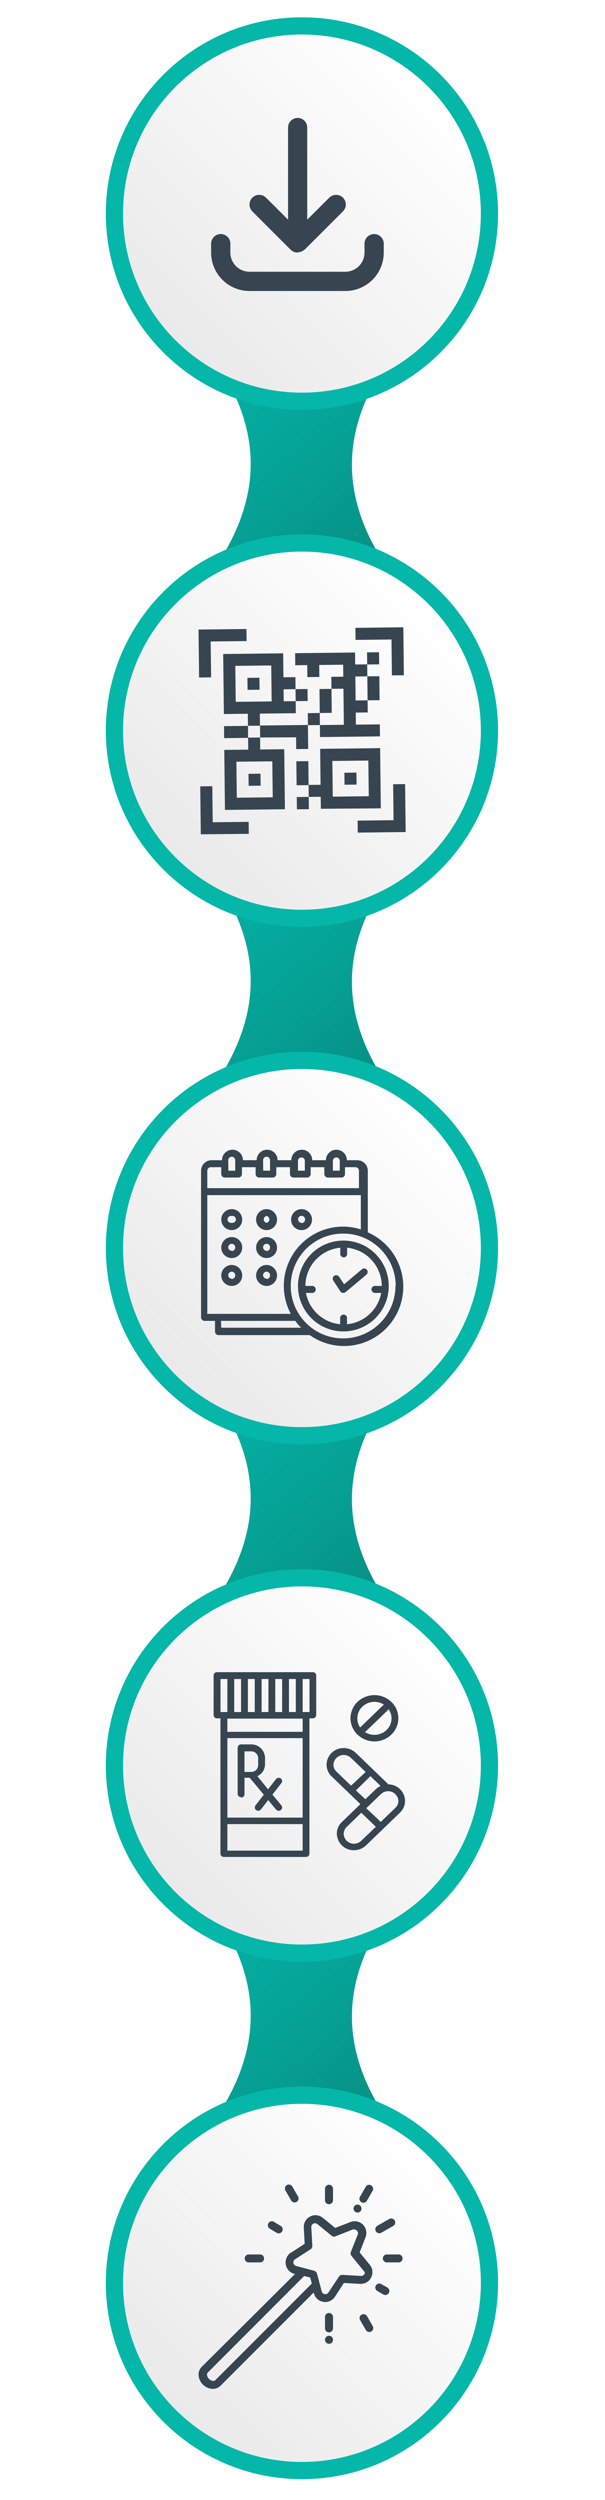<svg xmlns="http://www.w3.org/2000/svg" width="140" height="578" viewBox="0 0 140 578" fill="none"><g filter="url(#filter0_d_1292_2829)"><path d="M101.888 64.982C74.663 92.106 74.623 114.61 101.747 141.835L37.56 141.708C64.785 114.584 64.825 92.08 37.701 64.855L101.888 64.982Z" fill="url(#paint0_linear_1292_2829)"></path><path d="M101.888 184.522C74.663 211.647 74.623 234.15 101.747 261.375L37.56 261.249C64.785 234.124 64.825 211.621 37.701 184.396L101.888 184.522Z" fill="url(#paint1_linear_1292_2829)"></path><path d="M101.888 304.142C74.663 331.267 74.623 353.77 101.747 380.995L37.56 380.868C64.785 353.744 64.825 331.241 37.701 304.015L101.888 304.142Z" fill="url(#paint2_linear_1292_2829)"></path><path d="M101.888 423.762C74.663 450.886 74.623 473.39 101.747 500.615L37.56 500.488C64.785 473.364 64.825 450.86 37.701 423.635L101.888 423.762Z" fill="url(#paint3_linear_1292_2829)"></path><path d="M69.87 90.756C94.932 90.756 115.248 70.439 115.248 45.378C115.248 20.316 94.932 0 69.87 0C44.809 0 24.492 20.316 24.492 45.378C24.492 70.439 44.809 90.756 69.87 90.756Z" fill="#04B7A9"></path><path d="M69.87 210.296C94.932 210.296 115.248 189.98 115.248 164.918C115.248 139.857 94.932 119.54 69.87 119.54C44.809 119.54 24.492 139.857 24.492 164.918C24.492 189.98 44.809 210.296 69.87 210.296Z" fill="#04B7A9"></path><path d="M69.87 329.916C94.932 329.916 115.248 309.6 115.248 284.538C115.248 259.477 94.932 239.16 69.87 239.16C44.809 239.16 24.492 259.477 24.492 284.538C24.492 309.6 44.809 329.916 69.87 329.916Z" fill="#04B7A9"></path><path d="M69.87 449.536C94.932 449.536 115.248 429.22 115.248 404.158C115.248 379.096 94.932 358.78 69.87 358.78C44.809 358.78 24.492 379.096 24.492 404.158C24.492 429.22 44.809 449.536 69.87 449.536Z" fill="#04B7A9"></path><path d="M69.87 569.156C94.932 569.156 115.248 548.839 115.248 523.778C115.248 498.716 94.932 478.4 69.87 478.4C44.809 478.4 24.492 498.716 24.492 523.778C24.492 548.839 44.809 569.156 69.87 569.156Z" fill="#04B7A9"></path><path d="M69.871 86.781C92.737 86.781 111.274 68.245 111.274 45.379C111.274 22.513 92.737 3.976 69.871 3.976C47.005 3.976 28.469 22.513 28.469 45.379C28.469 68.245 47.005 86.781 69.871 86.781Z" fill="url(#paint4_linear_1292_2829)"></path><path d="M69.871 206.322C92.737 206.322 111.274 187.785 111.274 164.919C111.274 142.053 92.737 123.517 69.871 123.517C47.005 123.517 28.469 142.053 28.469 164.919C28.469 187.785 47.005 206.322 69.871 206.322Z" fill="url(#paint5_linear_1292_2829)"></path><path d="M69.871 325.941C92.737 325.941 111.274 307.405 111.274 284.539C111.274 261.673 92.737 243.136 69.871 243.136C47.005 243.136 28.469 261.673 28.469 284.539C28.469 307.405 47.005 325.941 69.871 325.941Z" fill="url(#paint6_linear_1292_2829)"></path><path d="M69.871 445.561C92.737 445.561 111.274 427.025 111.274 404.159C111.274 381.293 92.737 362.756 69.871 362.756C47.005 362.756 28.469 381.293 28.469 404.159C28.469 427.025 47.005 445.561 69.871 445.561Z" fill="url(#paint7_linear_1292_2829)"></path><path d="M69.871 565.181C92.737 565.181 111.274 546.645 111.274 523.779C111.274 500.913 92.737 482.376 69.871 482.376C47.005 482.376 28.469 500.913 28.469 523.779C28.469 546.645 47.005 565.181 69.871 565.181Z" fill="url(#paint8_linear_1292_2829)"></path><path d="M79.915 63.275L57.741 63.275C56.574 63.277 55.417 63.048 54.338 62.602C53.259 62.157 52.279 61.502 51.453 60.677C50.628 59.851 49.973 58.871 49.528 57.792C49.082 56.713 48.853 55.556 48.855 54.389V52.156C48.903 51.598 49.157 51.078 49.57 50.699C49.982 50.321 50.521 50.11 51.081 50.11C51.641 50.11 52.18 50.321 52.592 50.699C53.004 51.078 53.259 51.598 53.306 52.156V54.389C53.306 55.565 53.773 56.693 54.605 57.525C55.437 58.357 56.565 58.824 57.741 58.824L79.915 58.824C81.091 58.824 82.219 58.357 83.051 57.525C83.883 56.693 84.35 55.565 84.35 54.389V52.156C84.397 51.598 84.652 51.078 85.064 50.699C85.476 50.321 86.016 50.11 86.575 50.11C87.135 50.11 87.675 50.321 88.087 50.699C88.499 51.078 88.754 51.598 88.801 52.156V54.389C88.803 55.556 88.575 56.713 88.129 57.792C87.683 58.871 87.028 59.851 86.203 60.677C85.377 61.502 84.397 62.157 83.318 62.602C82.239 63.048 81.083 63.277 79.915 63.275ZM68.828 54.389C68.529 54.388 68.233 54.329 67.957 54.215C67.708 54.097 67.478 53.942 67.276 53.755L58.39 44.87C58.182 44.662 58.017 44.415 57.905 44.143C57.792 43.871 57.734 43.58 57.734 43.286C57.734 42.992 57.792 42.701 57.905 42.429C58.017 42.157 58.182 41.91 58.39 41.702C58.598 41.494 58.845 41.329 59.117 41.217C59.389 41.104 59.68 41.046 59.974 41.046C60.268 41.046 60.56 41.104 60.831 41.217C61.103 41.329 61.35 41.494 61.558 41.702L66.658 46.786V25.483C66.658 24.895 66.892 24.331 67.308 23.915C67.724 23.5 68.287 23.266 68.876 23.266C69.464 23.266 70.028 23.5 70.444 23.915C70.859 24.331 71.093 24.895 71.093 25.483V46.786L76.193 41.702C76.401 41.494 76.648 41.329 76.92 41.217C77.192 41.104 77.483 41.046 77.777 41.046C78.071 41.046 78.362 41.104 78.634 41.217C78.906 41.329 79.153 41.494 79.361 41.702C79.569 41.91 79.734 42.157 79.847 42.429C79.959 42.701 80.017 42.992 80.017 43.286C80.017 43.58 79.959 43.871 79.847 44.143C79.734 44.415 79.569 44.662 79.361 44.87L70.46 53.755H70.38C70.207 53.925 70.003 54.059 69.778 54.151C69.508 54.267 69.217 54.326 68.923 54.326L68.828 54.389Z" fill="#36454F"></path><path d="M91.068 185.623L82.753 185.717L82.785 188.489L93.871 188.363L93.746 177.277L90.974 177.308L91.068 185.623Z" fill="#36454F"></path><path d="M57.57 188.774L57.539 186.002L49.224 186.097L49.13 177.766L46.342 177.798L46.468 188.884L57.57 188.774Z" fill="#36454F"></path><path d="M48.747 144.302L57.062 144.208L57.031 141.42L45.944 141.546L46.07 152.632L48.857 152.601L48.747 144.302Z" fill="#36454F"></path><path d="M90.685 152.143L93.457 152.112L93.331 141.025L82.245 141.151L82.277 143.939L90.591 143.844L90.685 152.143Z" fill="#36454F"></path><path d="M88.121 182.886L87.963 168.964L74.09 169.121L74.184 177.436L71.412 177.468L71.444 180.239L74.215 180.208L74.246 182.979L88.121 182.886ZM76.909 171.925L85.24 171.83L85.333 180.082L77.003 180.176L76.909 171.925Z" fill="#36454F"></path><path d="M51.65 147.201L51.807 161.074L57.351 161.012L57.382 163.799L60.154 163.768L60.122 160.98L68.453 160.886L68.421 158.098L65.65 158.13L65.618 155.358L68.39 155.327L68.358 152.555L65.587 152.587L65.524 147.043L51.65 147.201ZM62.862 158.161L54.547 158.256L54.453 149.941L62.768 149.847L62.862 158.161Z" fill="#36454F"></path><path d="M79.568 163.564L74.024 163.627L74.056 166.398L87.93 166.241L87.898 163.469L82.355 163.532L82.323 160.745L85.095 160.713L85.063 157.91L82.292 157.941L82.229 152.398L85.001 152.367L84.969 149.595L82.198 149.627L82.166 146.855L68.292 147.012L68.324 149.8L71.096 149.768L71.127 152.54L73.898 152.508L73.867 149.737L79.41 149.674L79.442 152.446L76.67 152.477L76.701 155.249L79.473 155.217L79.568 163.564Z" fill="#36454F"></path><path d="M82.516 177.39L79.728 177.421L79.697 174.65L82.484 174.618L82.516 177.39Z" fill="#36454F"></path><path d="M60.309 177.641L57.537 177.673L57.506 174.901L60.277 174.87L60.309 177.641Z" fill="#36454F"></path><path d="M57.442 169.308L51.899 169.371L52.056 183.245L65.93 183.087L65.772 169.214L60.214 169.277L60.182 166.505L57.41 166.536L57.442 169.308ZM63.017 172.017L63.111 180.332L54.796 180.426L54.702 172.095L63.017 172.017Z" fill="#36454F"></path><path d="M51.84 163.877L51.871 166.649L57.414 166.586L57.383 163.814L51.84 163.877Z" fill="#36454F"></path><path d="M60.059 155.453L57.287 155.484L57.256 152.713L60.027 152.681L60.059 155.453Z" fill="#36454F"></path><path d="M71.191 158.066L68.42 158.097L68.388 155.326L71.16 155.294L71.191 158.066Z" fill="#36454F"></path><path d="M76.703 155.263L73.931 155.294L73.994 160.838L76.766 160.806L76.703 155.263Z" fill="#36454F"></path><path d="M74.027 163.626L71.256 163.657L71.224 160.87L73.996 160.838L74.027 163.626Z" fill="#36454F"></path><path d="M85.064 157.909L87.836 157.878L87.773 152.335L85.001 152.366L85.064 157.909Z" fill="#36454F"></path><path d="M87.742 149.594L84.971 149.625L84.939 146.822L87.71 146.791L87.742 149.594Z" fill="#36454F"></path><path d="M71.477 183.074L68.705 183.105L68.673 180.27L71.444 180.239L71.477 183.074Z" fill="#36454F"></path><path d="M71.347 171.971L68.576 172.002L68.639 177.546L71.41 177.514L71.347 171.971Z" fill="#36454F"></path><path d="M68.514 166.458L68.545 169.183L71.316 169.151L71.254 163.608L60.167 163.734L60.199 166.505L68.514 166.458Z" fill="#36454F"></path><path d="M85.111 266.653C85.106 266.012 84.85 265.398 84.396 264.944C83.943 264.491 83.329 264.234 82.687 264.23H80.264C80.264 263.587 80.008 262.971 79.554 262.516C79.1 262.062 78.483 261.807 77.841 261.807C77.198 261.807 76.581 262.062 76.127 262.516C75.672 262.971 75.417 263.587 75.417 264.23H72.249C72.249 263.587 71.994 262.971 71.54 262.516C71.085 262.062 70.469 261.807 69.826 261.807C69.183 261.807 68.567 262.062 68.113 262.516C67.658 262.971 67.403 263.587 67.403 264.23H64.235C64.235 263.587 63.98 262.971 63.525 262.516C63.071 262.062 62.454 261.807 61.812 261.807C61.169 261.807 60.553 262.062 60.098 262.516C59.644 262.971 59.388 263.587 59.388 264.23H56.221C56.221 263.587 55.965 262.971 55.511 262.516C55.056 262.062 54.44 261.807 53.797 261.807C53.155 261.807 52.538 262.062 52.084 262.516C51.629 262.971 51.374 263.587 51.374 264.23H48.951C48.308 264.23 47.692 264.485 47.237 264.94C46.783 265.394 46.527 266.011 46.527 266.653L46.527 300.564C46.527 300.778 46.612 300.984 46.764 301.135C46.915 301.287 47.121 301.372 47.335 301.372H49.758V303.859C49.758 304.073 49.843 304.278 49.995 304.43C50.147 304.581 50.352 304.666 50.566 304.666L71.679 304.666C73.245 305.775 75.026 306.542 76.907 306.919C78.788 307.296 80.727 307.275 82.599 306.856C84.471 306.437 86.234 305.63 87.775 304.487C89.316 303.344 90.6 301.891 91.543 300.221C92.488 298.551 93.071 296.701 93.256 294.792C93.441 292.883 93.223 290.956 92.617 289.136C92.01 287.316 91.029 285.643 89.736 284.226C88.443 282.809 86.867 281.678 85.111 280.908L85.111 266.653ZM77.033 264.23C77.07 264.047 77.168 263.883 77.313 263.764C77.457 263.646 77.638 263.581 77.825 263.581C78.011 263.581 78.192 263.646 78.337 263.764C78.481 263.883 78.58 264.047 78.617 264.23V266.653H77.033V264.23ZM68.955 264.23C68.992 264.047 69.091 263.883 69.235 263.764C69.379 263.646 69.56 263.581 69.747 263.581C69.933 263.581 70.114 263.646 70.259 263.764C70.403 263.883 70.502 264.047 70.539 264.23V266.653H68.955V264.23ZM60.877 264.23C60.877 264.016 60.962 263.81 61.114 263.659C61.265 263.507 61.471 263.422 61.685 263.422C61.899 263.422 62.105 263.507 62.256 263.659C62.408 263.81 62.493 264.016 62.493 264.23L62.493 266.653H60.909L60.877 264.23ZM52.815 264.23C52.815 264.016 52.9 263.81 53.052 263.659C53.203 263.507 53.409 263.422 53.623 263.422C53.837 263.422 54.043 263.507 54.194 263.659C54.346 263.81 54.431 264.016 54.431 264.23V266.653H52.847L52.815 264.23ZM47.969 266.653C47.969 266.439 48.054 266.234 48.205 266.082C48.357 265.931 48.562 265.846 48.776 265.846H51.2V267.429C51.2 267.644 51.285 267.849 51.436 268.001C51.588 268.152 51.793 268.237 52.008 268.237H55.175C55.389 268.237 55.595 268.152 55.746 268.001C55.898 267.849 55.983 267.644 55.983 267.429V265.846H59.151V267.429C59.151 267.644 59.236 267.849 59.387 268.001C59.539 268.152 59.744 268.237 59.959 268.237H63.126C63.341 268.237 63.546 268.152 63.697 268.001C63.849 267.849 63.934 267.644 63.934 267.429L63.934 265.846H67.102L67.102 267.429C67.102 267.644 67.187 267.849 67.338 268.001C67.49 268.152 67.695 268.237 67.91 268.237H71.077C71.292 268.237 71.497 268.152 71.648 268.001C71.8 267.849 71.885 267.644 71.885 267.429L71.885 265.846H75.053L75.053 267.429C75.053 267.644 75.138 267.849 75.29 268.001C75.441 268.152 75.646 268.237 75.861 268.237H79.028C79.243 268.237 79.448 268.152 79.6 268.001C79.751 267.849 79.836 267.644 79.836 267.429V265.846H82.26C82.474 265.846 82.679 265.931 82.831 266.082C82.982 266.234 83.067 266.439 83.067 266.653L83.067 270.692L47.969 270.692L47.969 266.653ZM51.136 301.372L68.321 301.372C68.733 301.935 69.188 302.465 69.684 302.956L51.2 302.956L51.136 301.372ZM91.509 293.294C91.513 295.691 90.805 298.035 89.475 300.03C88.145 302.025 86.254 303.58 84.04 304.5C81.827 305.419 79.39 305.661 77.039 305.196C74.687 304.73 72.527 303.577 70.831 301.883C69.135 300.189 67.979 298.03 67.51 295.68C67.041 293.329 67.28 290.892 68.197 288.677C69.114 286.462 70.666 284.569 72.659 283.236C74.652 281.904 76.996 281.193 79.393 281.193C80.988 281.185 82.569 281.492 84.045 282.096C85.522 282.7 86.864 283.59 87.996 284.714C89.127 285.838 90.026 287.175 90.64 288.647C91.254 290.12 91.571 291.699 91.573 293.294H91.509ZM79.393 279.578C77.023 279.577 74.694 280.191 72.632 281.358C70.57 282.526 68.846 284.208 67.627 286.24C66.409 288.272 65.737 290.585 65.678 292.954C65.62 295.323 66.176 297.666 67.292 299.756L47.969 299.756L47.969 272.308L83.495 272.308V280.227C82.188 279.814 80.827 279.596 79.456 279.578H79.393Z" fill="#36454F"></path><path d="M53.623 275.541C53.143 275.541 52.675 275.683 52.276 275.95C51.878 276.216 51.567 276.594 51.384 277.037C51.2 277.48 51.152 277.967 51.246 278.437C51.339 278.907 51.57 279.339 51.909 279.678C52.248 280.017 52.68 280.248 53.15 280.341C53.62 280.435 54.107 280.387 54.55 280.203C54.993 280.02 55.371 279.709 55.638 279.311C55.904 278.912 56.046 278.444 56.046 277.964C56.048 277.646 55.987 277.33 55.866 277.035C55.745 276.74 55.566 276.472 55.341 276.246C55.115 276.021 54.847 275.842 54.552 275.721C54.257 275.6 53.941 275.539 53.623 275.541ZM53.623 278.709C53.505 278.732 53.384 278.73 53.268 278.701C53.152 278.672 53.044 278.618 52.952 278.542C52.859 278.466 52.785 278.371 52.733 278.263C52.682 278.155 52.656 278.037 52.656 277.917C52.656 277.797 52.682 277.679 52.733 277.571C52.785 277.463 52.859 277.368 52.952 277.292C53.044 277.216 53.152 277.162 53.268 277.133C53.384 277.104 53.505 277.101 53.623 277.125C53.74 277.101 53.861 277.104 53.977 277.133C54.093 277.162 54.201 277.216 54.294 277.292C54.386 277.368 54.461 277.463 54.512 277.571C54.563 277.679 54.59 277.797 54.59 277.917C54.59 278.037 54.563 278.155 54.512 278.263C54.461 278.371 54.386 278.466 54.294 278.542C54.201 278.618 54.093 278.672 53.977 278.701C53.861 278.73 53.74 278.732 53.623 278.709Z" fill="#36454F"></path><path d="M61.685 275.541C61.206 275.541 60.737 275.683 60.339 275.95C59.94 276.216 59.63 276.594 59.446 277.037C59.263 277.48 59.215 277.967 59.308 278.437C59.402 278.907 59.633 279.339 59.971 279.678C60.31 280.017 60.742 280.248 61.212 280.341C61.682 280.435 62.17 280.387 62.612 280.203C63.055 280.02 63.434 279.709 63.7 279.311C63.966 278.912 64.108 278.444 64.108 277.964C64.108 277.322 63.853 276.705 63.399 276.251C62.944 275.796 62.328 275.541 61.685 275.541ZM61.685 278.709C61.502 278.672 61.337 278.573 61.219 278.429C61.101 278.284 61.036 278.104 61.036 277.917C61.036 277.73 61.101 277.549 61.219 277.405C61.337 277.261 61.502 277.162 61.685 277.125C61.868 277.162 62.033 277.261 62.151 277.405C62.269 277.549 62.334 277.73 62.334 277.917C62.334 278.104 62.269 278.284 62.151 278.429C62.033 278.573 61.868 278.672 61.685 278.709Z" fill="#36454F"></path><path d="M69.779 275.541C69.299 275.541 68.831 275.683 68.433 275.95C68.034 276.216 67.723 276.594 67.54 277.037C67.356 277.48 67.308 277.967 67.402 278.437C67.496 278.907 67.726 279.339 68.065 279.678C68.404 280.017 68.836 280.248 69.306 280.341C69.776 280.435 70.263 280.387 70.706 280.203C71.149 280.02 71.527 279.709 71.794 279.311C72.06 278.912 72.202 278.444 72.202 277.964C72.202 277.322 71.947 276.705 71.492 276.251C71.038 275.796 70.421 275.541 69.779 275.541ZM69.779 278.709C69.619 278.709 69.463 278.661 69.33 278.573C69.197 278.484 69.094 278.358 69.032 278.21C68.971 278.063 68.955 277.9 68.987 277.744C69.018 277.587 69.095 277.443 69.208 277.33C69.321 277.217 69.465 277.14 69.621 277.109C69.778 277.078 69.94 277.094 70.088 277.155C70.236 277.216 70.362 277.319 70.45 277.452C70.539 277.585 70.587 277.741 70.587 277.901C70.595 278.012 70.581 278.124 70.544 278.23C70.508 278.335 70.45 278.432 70.374 278.514C70.298 278.596 70.206 278.661 70.103 278.705C70.001 278.75 69.89 278.773 69.779 278.772V278.709Z" fill="#36454F"></path><path d="M53.623 282.001C53.143 282.001 52.675 282.143 52.276 282.41C51.878 282.676 51.567 283.054 51.384 283.497C51.2 283.94 51.152 284.427 51.246 284.897C51.339 285.367 51.57 285.799 51.909 286.138C52.248 286.477 52.68 286.708 53.15 286.801C53.62 286.895 54.107 286.847 54.55 286.663C54.993 286.48 55.371 286.169 55.638 285.771C55.904 285.372 56.046 284.904 56.046 284.425C56.048 284.106 55.987 283.79 55.866 283.495C55.745 283.2 55.566 282.932 55.341 282.706C55.115 282.481 54.847 282.302 54.552 282.181C54.257 282.06 53.941 281.999 53.623 282.001ZM53.623 285.169C53.408 285.169 53.203 285.084 53.051 284.932C52.9 284.781 52.815 284.575 52.815 284.361C52.813 284.255 52.832 284.149 52.872 284.05C52.912 283.951 52.971 283.861 53.047 283.785C53.122 283.71 53.212 283.65 53.311 283.611C53.41 283.571 53.516 283.551 53.623 283.553C53.837 283.553 54.042 283.639 54.194 283.79C54.345 283.942 54.43 284.147 54.43 284.361C54.439 284.472 54.425 284.584 54.388 284.69C54.351 284.795 54.293 284.892 54.217 284.974C54.142 285.056 54.049 285.121 53.947 285.165C53.845 285.21 53.734 285.233 53.623 285.232V285.169Z" fill="#36454F"></path><path d="M61.685 282.001C61.206 282.001 60.737 282.143 60.339 282.41C59.94 282.676 59.63 283.054 59.446 283.497C59.263 283.94 59.215 284.427 59.308 284.897C59.402 285.367 59.633 285.799 59.971 286.138C60.31 286.477 60.742 286.708 61.212 286.801C61.682 286.895 62.17 286.847 62.612 286.663C63.055 286.48 63.434 286.169 63.7 285.771C63.966 285.372 64.108 284.904 64.108 284.424C64.108 283.782 63.853 283.165 63.399 282.711C62.944 282.257 62.328 282.001 61.685 282.001ZM61.685 285.169C61.471 285.169 61.265 285.084 61.114 284.932C60.962 284.781 60.877 284.575 60.877 284.361C60.877 284.147 60.962 283.941 61.114 283.79C61.265 283.638 61.471 283.553 61.685 283.553C61.792 283.551 61.898 283.571 61.997 283.61C62.096 283.65 62.186 283.71 62.261 283.785C62.337 283.861 62.396 283.951 62.436 284.05C62.475 284.148 62.495 284.254 62.493 284.361C62.502 284.472 62.487 284.584 62.45 284.69C62.414 284.795 62.356 284.892 62.28 284.974C62.204 285.056 62.112 285.121 62.01 285.165C61.907 285.21 61.797 285.233 61.685 285.232V285.169Z" fill="#36454F"></path><path d="M53.623 288.45C53.143 288.45 52.675 288.592 52.276 288.858C51.878 289.125 51.567 289.503 51.384 289.946C51.2 290.389 51.152 290.876 51.246 291.346C51.339 291.816 51.57 292.248 51.909 292.587C52.248 292.926 52.68 293.156 53.15 293.25C53.62 293.343 54.107 293.295 54.55 293.112C54.993 292.929 55.371 292.618 55.638 292.22C55.904 291.821 56.046 291.352 56.046 290.873C56.046 290.231 55.791 289.614 55.336 289.16C54.882 288.705 54.265 288.45 53.623 288.45ZM53.623 291.618C53.516 291.62 53.41 291.6 53.311 291.561C53.212 291.521 53.122 291.461 53.047 291.386C52.971 291.31 52.912 291.22 52.872 291.122C52.832 291.023 52.813 290.917 52.815 290.81C52.815 290.596 52.9 290.39 53.051 290.239C53.203 290.087 53.408 290.002 53.623 290.002C53.837 290.002 54.042 290.087 54.194 290.239C54.345 290.39 54.43 290.596 54.43 290.81C54.439 290.921 54.425 291.033 54.388 291.138C54.351 291.244 54.293 291.341 54.217 291.422C54.142 291.504 54.049 291.57 53.947 291.614C53.845 291.659 53.734 291.681 53.623 291.681V291.618Z" fill="#36454F"></path><path d="M61.685 288.45C61.206 288.45 60.737 288.592 60.339 288.858C59.94 289.125 59.63 289.503 59.446 289.946C59.263 290.389 59.215 290.876 59.308 291.346C59.402 291.816 59.633 292.248 59.971 292.587C60.31 292.926 60.742 293.156 61.212 293.25C61.682 293.343 62.17 293.295 62.612 293.112C63.055 292.929 63.434 292.618 63.7 292.22C63.966 291.821 64.108 291.352 64.108 290.873C64.104 290.232 63.848 289.618 63.394 289.164C62.94 288.711 62.327 288.454 61.685 288.45ZM61.685 291.618C61.471 291.618 61.265 291.533 61.114 291.381C60.962 291.23 60.877 291.024 60.877 290.81C60.877 290.596 60.962 290.39 61.114 290.239C61.265 290.087 61.471 290.002 61.685 290.002C61.899 290.002 62.105 290.087 62.256 290.239C62.408 290.39 62.493 290.596 62.493 290.81C62.504 290.922 62.491 291.035 62.456 291.141C62.42 291.248 62.362 291.345 62.286 291.428C62.209 291.51 62.116 291.575 62.013 291.619C61.909 291.663 61.797 291.684 61.685 291.681V291.618Z" fill="#36454F"></path><path d="M68.957 293.296C68.954 295.374 69.567 297.406 70.719 299.135C71.871 300.864 73.51 302.212 75.429 303.009C77.347 303.806 79.459 304.017 81.497 303.613C83.535 303.21 85.408 302.211 86.878 300.743C88.348 299.275 89.35 297.404 89.756 295.367C90.163 293.329 89.956 291.217 89.161 289.297C88.367 287.377 87.021 285.736 85.294 284.582C83.567 283.427 81.536 282.811 79.458 282.811C76.676 282.811 74.007 283.915 72.038 285.881C70.07 287.847 68.961 290.514 68.957 293.296ZM88.344 293.296H86.76C86.546 293.296 86.34 293.381 86.189 293.533C86.037 293.684 85.952 293.89 85.952 294.104C85.952 294.318 86.037 294.524 86.189 294.675C86.34 294.827 86.546 294.912 86.76 294.912H88.217C87.861 296.814 86.896 298.549 85.468 299.855C84.039 301.161 82.224 301.966 80.298 302.15V300.566C80.261 300.383 80.162 300.219 80.017 300.1C79.873 299.982 79.692 299.918 79.506 299.918C79.319 299.918 79.138 299.982 78.994 300.1C78.85 300.219 78.751 300.383 78.714 300.566V302.15C76.787 301.966 74.972 301.161 73.544 299.855C72.115 298.549 71.15 296.814 70.794 294.912H72.251C72.466 294.912 72.671 294.827 72.823 294.675C72.974 294.524 73.059 294.318 73.059 294.104C73.059 293.89 72.974 293.684 72.823 293.533C72.671 293.381 72.466 293.296 72.251 293.296H70.668C70.674 291.082 71.505 288.95 72.999 287.316C74.492 285.682 76.541 284.663 78.745 284.458V286.042C78.782 286.225 78.881 286.39 79.025 286.508C79.17 286.626 79.351 286.691 79.537 286.691C79.724 286.691 79.905 286.626 80.049 286.508C80.194 286.39 80.293 286.225 80.329 286.042V284.458C82.521 284.681 84.552 285.708 86.032 287.339C87.512 288.971 88.335 291.093 88.344 293.296Z" fill="#36454F"></path><path d="M79.634 292.915L78.509 291.236C78.456 291.137 78.382 291.051 78.292 290.982C78.203 290.913 78.1 290.864 77.99 290.837C77.881 290.811 77.767 290.808 77.656 290.828C77.545 290.848 77.44 290.891 77.346 290.954C77.253 291.017 77.174 291.099 77.115 291.195C77.055 291.291 77.016 291.398 77 291.509C76.984 291.621 76.992 291.735 77.023 291.843C77.054 291.952 77.107 292.052 77.179 292.139L78.763 294.562C78.824 294.657 78.906 294.738 79.001 294.798C79.097 294.858 79.205 294.897 79.317 294.911H79.428C79.616 294.909 79.799 294.848 79.951 294.737L84.782 290.698C84.864 290.63 84.932 290.547 84.982 290.453C85.032 290.359 85.063 290.256 85.073 290.15C85.084 290.045 85.073 289.938 85.042 289.836C85.011 289.734 84.96 289.639 84.892 289.557C84.825 289.475 84.742 289.407 84.648 289.357C84.554 289.307 84.451 289.276 84.345 289.266C84.239 289.255 84.132 289.266 84.031 289.297C83.929 289.328 83.834 289.379 83.752 289.446L79.634 292.915Z" fill="#36454F"></path><path d="M72.396 382.589L50.222 382.589C50.119 382.584 50.017 382.601 49.921 382.637C49.825 382.673 49.737 382.729 49.663 382.8C49.59 382.871 49.531 382.956 49.49 383.05C49.45 383.145 49.43 383.246 49.43 383.349L49.43 392.504C49.43 392.606 49.45 392.708 49.49 392.802C49.531 392.896 49.59 392.982 49.663 393.053C49.737 393.124 49.825 393.179 49.921 393.215C50.017 393.252 50.119 393.268 50.222 393.264H51.014L51.014 424.545C51.014 424.648 51.034 424.749 51.074 424.844C51.114 424.938 51.173 425.023 51.247 425.094C51.321 425.166 51.409 425.221 51.505 425.257C51.601 425.293 51.703 425.31 51.806 425.306L70.812 425.306C70.914 425.308 71.015 425.29 71.11 425.253C71.205 425.216 71.292 425.16 71.365 425.09C71.439 425.019 71.498 424.935 71.539 424.841C71.58 424.748 71.602 424.647 71.604 424.545L71.604 393.264H72.38C72.483 393.268 72.585 393.252 72.681 393.215C72.777 393.179 72.864 393.124 72.938 393.053C73.012 392.982 73.071 392.896 73.111 392.802C73.151 392.708 73.172 392.606 73.172 392.504L73.172 383.349C73.172 383.248 73.152 383.147 73.113 383.054C73.073 382.961 73.016 382.876 72.944 382.806C72.871 382.735 72.786 382.679 72.692 382.642C72.598 382.605 72.497 382.586 72.396 382.589ZM66.868 384.172H68.452L68.452 391.807H66.868L66.868 384.172ZM63.7 384.172H65.284L65.284 391.807H63.7L63.7 384.172ZM60.533 384.172H62.117L62.117 391.807H60.533L60.533 384.172ZM57.365 384.172L58.949 384.172L58.949 391.807L57.365 391.807L57.365 384.172ZM54.197 384.172H55.781L55.781 391.807H54.197L54.197 384.172ZM51.029 391.807L51.029 384.172H52.613L52.613 391.807H51.029ZM70.036 423.848L52.613 423.848L52.613 417.719L70.036 417.719L70.036 423.848ZM70.036 416.214L52.613 416.214L52.613 397.841L70.036 397.841L70.036 416.214ZM70.036 396.384L52.613 396.384L52.613 393.327L70.036 393.327L70.036 396.384ZM71.62 391.807H70.036L70.036 384.172H71.62L71.62 391.807Z" fill="#36454F"></path><path d="M55.784 411.576C55.887 411.58 55.989 411.564 56.085 411.527C56.181 411.491 56.268 411.436 56.342 411.365C56.416 411.294 56.475 411.208 56.515 411.114C56.556 411.02 56.576 410.918 56.576 410.816L56.576 406.998H57.78L61.043 410.926L59.11 413.413C59.049 413.492 59.005 413.583 58.979 413.68C58.954 413.777 58.949 413.878 58.964 413.977C58.978 414.076 59.013 414.172 59.066 414.257C59.118 414.342 59.187 414.416 59.269 414.474C59.405 414.578 59.572 414.634 59.744 414.633C59.865 414.631 59.984 414.603 60.093 414.552C60.203 414.5 60.3 414.425 60.377 414.332L62.056 412.162L63.878 414.348C63.953 414.438 64.047 414.51 64.154 414.56C64.261 414.609 64.378 414.634 64.495 414.633C64.675 414.639 64.851 414.576 64.986 414.458C65.068 414.399 65.136 414.324 65.186 414.238C65.237 414.151 65.269 414.055 65.281 413.955C65.293 413.856 65.284 413.755 65.256 413.659C65.227 413.563 65.178 413.474 65.113 413.397L63.038 410.895L65.129 408.218C65.19 408.139 65.235 408.048 65.26 407.951C65.285 407.854 65.29 407.753 65.276 407.654C65.261 407.555 65.226 407.459 65.174 407.374C65.121 407.289 65.052 407.215 64.971 407.157C64.801 407.035 64.591 406.983 64.384 407.013C64.178 407.042 63.99 407.151 63.862 407.315L62.025 409.675L59.554 406.634C60.078 406.396 60.523 406.013 60.838 405.53C61.152 405.048 61.322 404.486 61.328 403.91V402.326C61.295 401.508 60.947 400.734 60.356 400.167C59.766 399.601 58.979 399.284 58.16 399.285H55.784C55.682 399.283 55.581 399.301 55.486 399.338C55.391 399.375 55.304 399.43 55.231 399.501C55.157 399.572 55.098 399.656 55.057 399.749C55.016 399.843 54.994 399.943 54.992 400.045L54.992 410.72C54.994 410.822 55.016 410.923 55.057 411.016C55.098 411.11 55.157 411.194 55.231 411.265C55.304 411.335 55.391 411.391 55.486 411.428C55.581 411.465 55.682 411.483 55.784 411.481V411.576ZM56.576 400.9H58.16C58.58 400.9 58.983 401.067 59.28 401.364C59.577 401.661 59.744 402.064 59.744 402.484V404.068C59.744 404.488 59.577 404.891 59.28 405.188C58.983 405.485 58.58 405.652 58.16 405.652H56.576L56.576 400.9Z" fill="#36454F"></path><path d="M86.652 398.604C88.112 398.603 89.514 398.035 90.564 397.02C91.074 396.532 91.48 395.946 91.758 395.297C92.035 394.648 92.178 393.949 92.178 393.243C92.178 392.537 92.035 391.838 91.758 391.189C91.48 390.54 91.074 389.953 90.564 389.465C89.507 388.459 88.103 387.898 86.644 387.898C85.184 387.898 83.781 388.459 82.724 389.465C82.213 389.953 81.807 390.54 81.53 391.189C81.252 391.838 81.109 392.537 81.109 393.243C81.109 393.949 81.252 394.648 81.53 395.297C81.807 395.946 82.213 396.532 82.724 397.02C83.778 398.037 85.187 398.605 86.652 398.604ZM90.596 393.267C90.595 393.773 90.493 394.273 90.294 394.739C90.096 395.204 89.805 395.625 89.439 395.975C88.781 396.596 87.935 396.979 87.034 397.065C86.133 397.151 85.23 396.935 84.466 396.45L89.946 391.176C90.373 391.789 90.6 392.519 90.596 393.267ZM83.848 390.574C84.502 389.946 85.348 389.556 86.25 389.467C87.152 389.378 88.058 389.595 88.822 390.083L83.341 395.373C82.915 394.754 82.688 394.019 82.692 393.267C82.693 392.763 82.795 392.265 82.994 391.802C83.193 391.339 83.483 390.921 83.848 390.574Z" fill="#36454F"></path><path d="M89.885 408.533L82.33 401.247C81.57 400.533 80.568 400.137 79.526 400.138C78.495 400.121 77.5 400.513 76.758 401.229C76.016 401.944 75.587 402.925 75.566 403.955C75.568 404.454 75.668 404.947 75.861 405.406C76.054 405.866 76.336 406.282 76.691 406.632L83.391 413.094L83.042 413.443L79.099 417.244C78.734 417.592 78.444 418.01 78.246 418.472C78.047 418.935 77.944 419.433 77.942 419.937C77.963 420.967 78.391 421.948 79.134 422.663C79.876 423.378 80.871 423.771 81.902 423.754C82.939 423.757 83.938 423.36 84.689 422.645L88.633 418.844L92.577 415.042C92.94 414.693 93.229 414.276 93.428 413.813C93.626 413.351 93.73 412.853 93.733 412.35C93.717 411.332 93.301 410.361 92.575 409.647C91.849 408.933 90.871 408.533 89.853 408.533H89.885ZM77.847 405.571C77.416 405.155 77.165 404.586 77.15 403.987C77.175 403.529 77.332 403.087 77.601 402.716C77.87 402.344 78.241 402.058 78.668 401.891C79.096 401.724 79.562 401.683 80.012 401.774C80.462 401.865 80.876 402.083 81.205 402.403L84.61 405.666L81.237 408.834L77.847 405.571ZM82.361 409.926L85.719 406.632L88.063 408.897C87.678 409.069 87.325 409.305 87.018 409.594L84.547 411.97L82.361 409.926ZM83.581 421.584C83.125 422.009 82.525 422.247 81.902 422.249C81.283 422.257 80.686 422.021 80.24 421.591C79.795 421.16 79.539 420.571 79.526 419.952C79.541 419.353 79.792 418.784 80.223 418.369L83.612 415.09L86.97 418.337L83.581 421.584ZM91.5 413.95L88.111 417.212L84.753 414.045L88.158 410.766C88.488 410.451 88.901 410.237 89.348 410.149C89.795 410.061 90.259 410.103 90.683 410.269C91.108 410.436 91.475 410.72 91.744 411.088C92.012 411.457 92.169 411.895 92.197 412.35C92.196 412.646 92.135 412.939 92.018 413.211C91.901 413.483 91.73 413.729 91.516 413.934L91.5 413.95Z" fill="#36454F"></path><path d="M85.613 519.65L83.222 516.736L84.599 513.22C84.838 512.587 84.838 511.889 84.599 511.256C84.401 510.745 84.053 510.307 83.6 509.999C83.148 509.691 82.613 509.527 82.065 509.529C81.729 509.529 81.395 509.594 81.083 509.719L77.567 511.081L74.653 508.706C74.137 508.308 73.497 508.106 72.847 508.135C72.131 508.176 71.461 508.499 70.983 509.034C70.505 509.568 70.258 510.27 70.297 510.986L70.503 514.756L67.335 516.799H67.256C66.72 517.182 66.338 517.744 66.179 518.383C65.995 519.076 66.094 519.814 66.453 520.434C66.812 521.055 67.403 521.508 68.096 521.693H68.301L46.65 543.218C46.386 543.489 46.187 543.817 46.069 544.177C45.951 544.536 45.917 544.918 45.969 545.293C46.061 546.05 46.407 546.754 46.951 547.289C47.557 547.908 48.381 548.266 49.247 548.287C49.902 548.295 50.534 548.044 51.005 547.59L72.609 525.986V526.065C72.681 526.414 72.822 526.745 73.023 527.038C73.224 527.332 73.482 527.583 73.782 527.775C74.224 528.05 74.734 528.198 75.255 528.203C75.706 528.205 76.15 528.092 76.546 527.876C76.942 527.66 77.277 527.348 77.519 526.968L79.579 523.8L83.237 524.006C83.945 524.064 84.648 523.849 85.201 523.404C85.745 522.955 86.092 522.312 86.169 521.611C86.246 520.91 86.047 520.206 85.613 519.65ZM49.818 546.275C49.548 546.56 48.883 546.497 48.36 545.974C48.116 545.736 47.955 545.425 47.901 545.087C47.883 544.989 47.888 544.888 47.915 544.791C47.943 544.695 47.992 544.607 48.059 544.533L70.392 522.184L71.786 522.549L72.15 523.942L49.818 546.275ZM84.457 521.392C84.43 521.621 84.317 521.831 84.14 521.978C83.988 522.102 83.798 522.169 83.602 522.168H83.459L79.246 521.931C79.083 521.921 78.92 521.956 78.775 522.031C78.63 522.106 78.508 522.219 78.422 522.359L76.015 525.986C75.938 526.11 75.831 526.213 75.703 526.285C75.576 526.357 75.433 526.395 75.286 526.397C75.118 526.391 74.955 526.342 74.811 526.255C74.619 526.125 74.483 525.927 74.431 525.701L73.354 521.63C73.308 521.474 73.223 521.332 73.106 521.218C72.99 521.105 72.846 521.023 72.689 520.981L68.523 519.872C68.412 519.845 68.308 519.795 68.217 519.726C68.126 519.657 68.05 519.57 67.994 519.471C67.937 519.372 67.902 519.262 67.889 519.148C67.877 519.035 67.888 518.92 67.921 518.811C67.945 518.708 67.989 518.611 68.052 518.527C68.115 518.442 68.194 518.372 68.285 518.32L71.849 516.023C71.988 515.937 72.102 515.815 72.177 515.67C72.252 515.525 72.287 515.363 72.277 515.199L72.039 510.907C72.031 510.792 72.046 510.676 72.084 510.567C72.122 510.458 72.183 510.358 72.261 510.274C72.414 510.109 72.623 510.007 72.847 509.989C73.065 509.99 73.276 510.062 73.449 510.194L76.728 512.871C76.854 512.974 77.006 513.042 77.168 513.067C77.329 513.092 77.494 513.074 77.646 513.014L81.653 511.43C81.758 511.415 81.865 511.415 81.97 511.43C82.145 511.428 82.317 511.481 82.461 511.58C82.606 511.679 82.716 511.82 82.778 511.984C82.858 512.188 82.858 512.414 82.778 512.618L81.194 516.625C81.134 516.777 81.115 516.942 81.141 517.104C81.166 517.265 81.233 517.417 81.337 517.544L84.061 520.886C84.223 521.012 84.335 521.191 84.378 521.392H84.457Z" fill="#36454F"></path><path d="M76.126 501.101C76.004 501.101 75.883 501.125 75.771 501.172C75.658 501.22 75.556 501.289 75.471 501.376C75.385 501.463 75.318 501.566 75.272 501.679C75.227 501.792 75.205 501.913 75.207 502.035V504.68C75.207 504.924 75.304 505.158 75.476 505.33C75.648 505.502 75.882 505.599 76.126 505.599C76.371 505.599 76.606 505.503 76.781 505.331C76.956 505.159 77.056 504.926 77.06 504.68V502.035C77.06 501.788 76.962 501.55 76.787 501.375C76.611 501.199 76.374 501.101 76.126 501.101Z" fill="#36454F"></path><path d="M68.968 503.811L67.637 501.499C67.576 501.395 67.495 501.304 67.398 501.231C67.302 501.159 67.192 501.106 67.075 501.076C66.958 501.046 66.836 501.039 66.717 501.056C66.597 501.072 66.482 501.113 66.378 501.174C66.274 501.235 66.183 501.317 66.111 501.413C66.038 501.51 65.985 501.619 65.955 501.736C65.925 501.853 65.918 501.975 65.935 502.095C65.952 502.214 65.992 502.329 66.053 502.433L67.384 504.73C67.465 504.868 67.581 504.983 67.72 505.063C67.858 505.144 68.015 505.187 68.176 505.189C68.337 505.187 68.495 505.143 68.635 505.063C68.844 504.94 68.997 504.74 69.059 504.505C69.122 504.271 69.089 504.021 68.968 503.811Z" fill="#36454F"></path><path d="M60.189 517.21H57.544C57.3 517.21 57.066 517.307 56.894 517.479C56.722 517.652 56.625 517.885 56.625 518.129C56.625 518.373 56.722 518.606 56.894 518.779C57.066 518.951 57.3 519.048 57.544 519.048H60.189C60.432 519.048 60.666 518.951 60.838 518.779C61.011 518.606 61.107 518.373 61.107 518.129C61.107 517.885 61.011 517.652 60.838 517.479C60.666 517.307 60.432 517.21 60.189 517.21Z" fill="#36454F"></path><path d="M86.246 533.761L84.931 531.464C84.806 531.254 84.603 531.101 84.366 531.039C84.129 530.977 83.877 531.01 83.664 531.132C83.559 531.191 83.466 531.27 83.392 531.366C83.319 531.461 83.264 531.57 83.233 531.687C83.202 531.804 83.195 531.925 83.212 532.045C83.229 532.165 83.269 532.279 83.332 532.383L84.662 534.68C84.741 534.82 84.856 534.936 84.995 535.017C85.135 535.098 85.293 535.14 85.454 535.139C85.614 535.142 85.772 535.104 85.913 535.028C86.019 534.967 86.112 534.886 86.186 534.79C86.26 534.693 86.314 534.582 86.345 534.464C86.376 534.346 86.383 534.223 86.366 534.103C86.349 533.982 86.308 533.866 86.246 533.761Z" fill="#36454F"></path><path d="M92.233 517.21H89.508C89.265 517.21 89.031 517.307 88.859 517.479C88.687 517.652 88.59 517.885 88.59 518.129C88.59 518.373 88.687 518.606 88.859 518.779C89.031 518.951 89.265 519.048 89.508 519.048H92.233C92.476 519.048 92.71 518.951 92.882 518.779C93.055 518.606 93.151 518.373 93.151 518.129C93.151 517.885 93.055 517.652 92.882 517.479C92.71 517.307 92.476 517.21 92.233 517.21Z" fill="#36454F"></path><path d="M85.88 501.23C85.67 501.109 85.42 501.076 85.186 501.139C84.951 501.201 84.751 501.353 84.629 501.563L83.298 503.875C83.177 504.086 83.144 504.335 83.207 504.569C83.269 504.804 83.421 505.004 83.631 505.127C83.736 505.189 83.852 505.23 83.972 505.247C84.093 505.264 84.216 505.257 84.334 505.226C84.452 505.195 84.563 505.141 84.659 505.067C84.756 504.992 84.837 504.9 84.898 504.794L86.228 502.497C86.349 502.283 86.38 502.029 86.314 501.792C86.249 501.555 86.093 501.353 85.88 501.23Z" fill="#36454F"></path><path d="M64.943 510.606L63.359 509.656C63.256 509.594 63.141 509.553 63.021 509.536C62.902 509.52 62.78 509.527 62.663 509.558C62.547 509.589 62.437 509.643 62.342 509.717C62.247 509.791 62.167 509.883 62.108 509.989C61.986 510.201 61.953 510.453 62.015 510.69C62.077 510.927 62.23 511.13 62.441 511.256L64.024 512.206C64.129 512.268 64.245 512.309 64.366 512.326C64.487 512.343 64.61 512.336 64.728 512.305C64.846 512.274 64.956 512.22 65.053 512.146C65.15 512.072 65.231 511.979 65.291 511.873C65.412 511.659 65.443 511.405 65.378 511.168C65.312 510.931 65.156 510.729 64.943 510.606Z" fill="#36454F"></path><path d="M76.126 530.736C75.882 530.736 75.648 530.833 75.476 531.005C75.304 531.177 75.207 531.411 75.207 531.655V534.3C75.207 534.543 75.304 534.777 75.476 534.949C75.648 535.122 75.882 535.218 76.126 535.218C76.371 535.218 76.606 535.122 76.781 534.95C76.956 534.778 77.056 534.545 77.06 534.3V531.655C77.056 531.41 76.956 531.176 76.781 531.004C76.606 530.832 76.371 530.736 76.126 530.736Z" fill="#36454F"></path><path d="M89.636 524.859L88.226 524.051C88.016 523.93 87.767 523.897 87.532 523.96C87.298 524.022 87.097 524.175 86.975 524.384C86.853 524.597 86.82 524.849 86.882 525.086C86.944 525.323 87.097 525.526 87.308 525.651L88.717 526.459C88.822 526.521 88.938 526.562 89.059 526.579C89.18 526.596 89.303 526.589 89.421 526.558C89.538 526.527 89.649 526.473 89.746 526.399C89.843 526.325 89.924 526.232 89.984 526.126C90.105 525.912 90.136 525.658 90.07 525.421C90.005 525.184 89.849 524.982 89.636 524.859Z" fill="#36454F"></path><path d="M91.331 509.355C91.211 509.143 91.012 508.987 90.777 508.922C90.543 508.856 90.292 508.887 90.079 509.006L87.308 510.59C87.097 510.716 86.944 510.919 86.882 511.156C86.82 511.393 86.853 511.645 86.975 511.857C87.057 511.995 87.172 512.11 87.311 512.191C87.45 512.271 87.607 512.315 87.767 512.317C87.928 512.314 88.087 512.271 88.226 512.19L90.998 510.606C91.103 510.547 91.196 510.468 91.27 510.372C91.344 510.277 91.398 510.167 91.429 510.051C91.46 509.934 91.467 509.812 91.45 509.693C91.433 509.573 91.393 509.458 91.331 509.355Z" fill="#36454F"></path><path d="M76.126 536.01C76.004 536.01 75.883 536.034 75.771 536.081C75.658 536.128 75.556 536.197 75.471 536.284C75.385 536.371 75.318 536.475 75.272 536.588C75.227 536.701 75.205 536.822 75.207 536.944C75.207 537.188 75.304 537.422 75.476 537.594C75.648 537.766 75.882 537.863 76.126 537.863C76.371 537.863 76.606 537.767 76.781 537.595C76.956 537.423 77.056 537.189 77.06 536.944C77.06 536.696 76.962 536.459 76.787 536.284C76.611 536.108 76.374 536.01 76.126 536.01Z" fill="#36454F"></path><path d="M82.731 505.681C82.487 505.681 82.254 505.777 82.082 505.95C81.909 506.122 81.812 506.356 81.812 506.599C81.812 506.843 81.909 507.077 82.082 507.249C82.254 507.421 82.487 507.518 82.731 507.518C82.975 507.518 83.209 507.421 83.381 507.249C83.553 507.077 83.65 506.843 83.65 506.599C83.65 506.356 83.553 506.122 83.381 505.95C83.209 505.777 82.975 505.681 82.731 505.681Z" fill="#36454F"></path></g><defs><filter id="filter0_d_1292_2829" x="20.492" y="0" width="98.758" height="577.156" filterUnits="userSpaceOnUse" color-interpolation-filters="sRGB"><feFlood flood-opacity="0" result="BackgroundImageFix"></feFlood><feColorMatrix in="SourceAlpha" type="matrix" values="0 0 0 0 0 0 0 0 0 0 0 0 0 0 0 0 0 0 127 0" result="hardAlpha"></feColorMatrix><feOffset dy="4"></feOffset><feGaussianBlur stdDeviation="2"></feGaussianBlur><feComposite in2="hardAlpha" operator="out"></feComposite><feColorMatrix type="matrix" values="0 0 0 0 0 0 0 0 0 0 0 0 0 0 0 0 0 0 0.25 0"></feColorMatrix><feBlend mode="normal" in2="BackgroundImageFix" result="effect1_dropShadow_1292_2829"></feBlend><feBlend mode="normal" in="SourceGraphic" in2="effect1_dropShadow_1292_2829" result="shape"></feBlend></filter><linearGradient id="paint0_linear_1292_2829" x1="38.106" y1="64.526" x2="101.256" y2="142.234" gradientUnits="userSpaceOnUse"><stop stop-color="#04B7A9"></stop><stop offset="0.24" stop-color="#04B0A3"></stop><stop offset="0.59" stop-color="#069D91"></stop><stop offset="1" stop-color="#087F74"></stop></linearGradient><linearGradient id="paint1_linear_1292_2829" x1="38.106" y1="184.066" x2="101.256" y2="261.775" gradientUnits="userSpaceOnUse"><stop stop-color="#04B7A9"></stop><stop offset="0.24" stop-color="#04B0A3"></stop><stop offset="0.59" stop-color="#069D91"></stop><stop offset="1" stop-color="#087F74"></stop></linearGradient><linearGradient id="paint2_linear_1292_2829" x1="38.106" y1="303.686" x2="101.256" y2="381.395" gradientUnits="userSpaceOnUse"><stop stop-color="#04B7A9"></stop><stop offset="0.24" stop-color="#04B0A3"></stop><stop offset="0.59" stop-color="#069D91"></stop><stop offset="1" stop-color="#087F74"></stop></linearGradient><linearGradient id="paint3_linear_1292_2829" x1="38.106" y1="423.306" x2="101.256" y2="501.014" gradientUnits="userSpaceOnUse"><stop stop-color="#04B7A9"></stop><stop offset="0.24" stop-color="#04B0A3"></stop><stop offset="0.59" stop-color="#069D91"></stop><stop offset="1" stop-color="#087F74"></stop></linearGradient><linearGradient id="paint4_linear_1292_2829" x1="40.585" y1="74.649" x2="99.157" y2="16.093" gradientUnits="userSpaceOnUse"><stop stop-color="#EBEAEA"></stop><stop offset="1" stop-color="white"></stop></linearGradient><linearGradient id="paint5_linear_1292_2829" x1="40.585" y1="194.189" x2="99.157" y2="135.633" gradientUnits="userSpaceOnUse"><stop stop-color="#EBEAEA"></stop><stop offset="1" stop-color="white"></stop></linearGradient><linearGradient id="paint6_linear_1292_2829" x1="40.585" y1="313.809" x2="99.157" y2="255.253" gradientUnits="userSpaceOnUse"><stop stop-color="#EBEAEA"></stop><stop offset="1" stop-color="white"></stop></linearGradient><linearGradient id="paint7_linear_1292_2829" x1="40.585" y1="433.429" x2="99.157" y2="374.873" gradientUnits="userSpaceOnUse"><stop stop-color="#EBEAEA"></stop><stop offset="1" stop-color="white"></stop></linearGradient><linearGradient id="paint8_linear_1292_2829" x1="40.585" y1="553.049" x2="99.157" y2="494.493" gradientUnits="userSpaceOnUse"><stop stop-color="#EBEAEA"></stop><stop offset="1" stop-color="white"></stop></linearGradient></defs></svg>